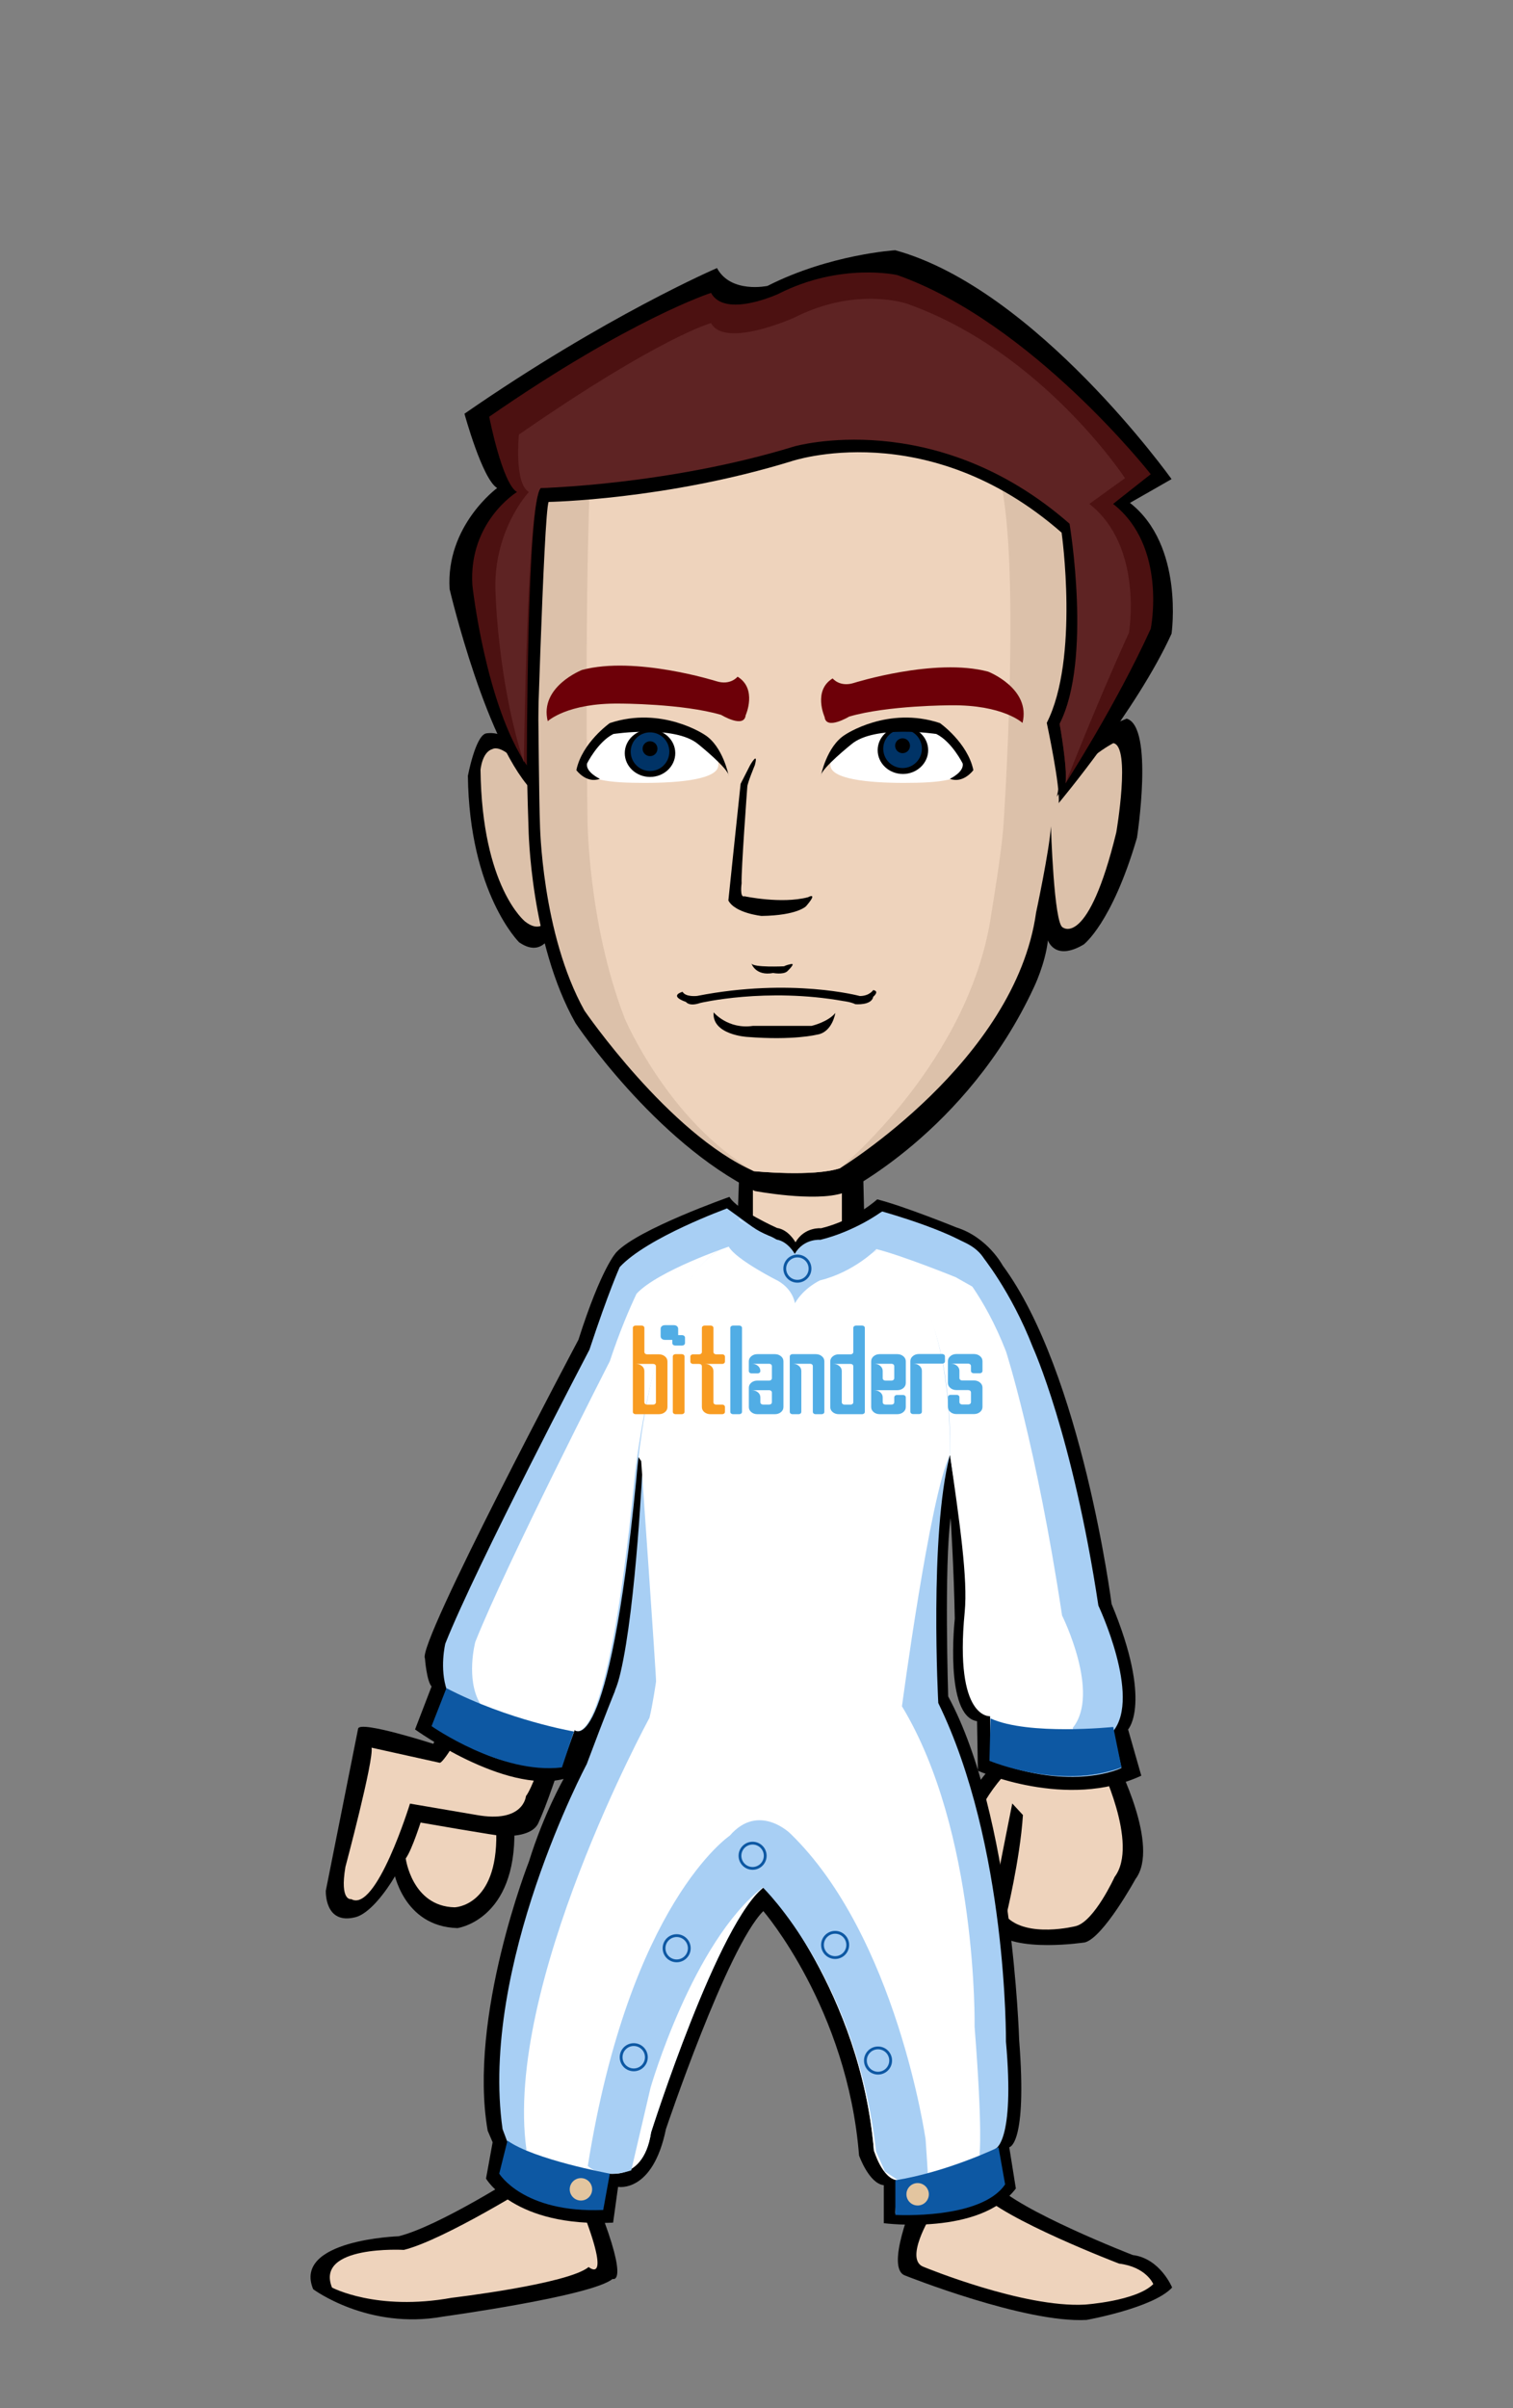 <svg xmlns="http://www.w3.org/2000/svg" width="220" height="350"><rect width="100%" height="100%" fill="#808080" stroke="none"/><g xmlns="http://www.w3.org/2000/svg" transform="translate(0.0, 0.0)  scale(1.0)" ><g xmlns="http://www.w3.org/2000/svg" transform="translate(0, 60)" id="FullBodyTranslator"><g id='palm'><g id="Palm">	<path d="M60.195,204.737c0,0-1.771,5.541-2.971,7.102c0,0,1.301,8.159,9.291,8.389c0,0,8.568-1.139,8.278-14.379L60.195,204.737z"		/>	<path fill="#EED3BC" d="M61.314,204.397c0,0-1.39,4.461-2.319,5.711c0,0,0.909,6.949,7.101,7.1c0,0,6.239-0.1,6.069-10.74		L61.314,204.397z"/></g></g><g xmlns="http://www.w3.org/2000/svg" transform="translate(-10,10)" id="HeldTranslator"><g id='held'></g></g><g id='body'><g id="MaleBody_x28_no_palm_x29__naked">	<path d="M52.075,191.228l-4.7,23.57c0,0-0.221,5.021,4.33,3.84c3.15-0.818,7.75-8.209,9.051-13.818c0,0,12.09,2.109,12.359,2.021		c0.09-0.029,4.16,0.311,5.17-1.891c2.09-4.58,6.779-18.12,16.619-58.341l-3.34-21.149c0,0-10.949,32.53-28.56,67.99		C63.006,193.448,52.375,190.019,52.075,191.228z"/>	<path d="M45.535,272.708c0,0,7.971,5.961,18.91,3.98c0,0,21.65-2.98,24.63-5.473c0,0,2.489,1-1.99-10.42		c0,0,13.44-44.447,25.38-51.898c0,0,18.66,16.391,20.4,50.898c0,0-4.23,9.932-1.24,10.932c0,0,17.41,6.949,26.37,6.449		c0,0,9.7-1.729,12.44-4.711c0,0-1.74-4.229-5.723-4.72c0,0-16.67-6.46-20.148-10.431c0,0,4.221-41.971-9.709-68.541		c0,0-1.99-32.028,1-40.97c0,0,10.699-17.629,5.22-25.58c0,0-9.2-4.469-15.671-5.959l-0.25-6.949l-17.67,1.488l-0.239,6.451		c0,0-12.44,5.219-15.431,7.699c0,0-3.229,16.391,2.24,25.33c0,0-1.99,26.319-0.5,34.771c0,0-11.689,13.409-17.66,70.771		c0,0-11.949,7.698-17.92,9.188C57.975,265.019,42.555,265.509,45.535,272.708z"/>	<path d="M107.484,106.089v10.931l-7.959,3.72c0,0,19.91,13.159,32.84-1.49l-6.711-2.729l-0.25-10.43L107.484,106.089		L107.484,106.089z"/>	<path fill="#FFD3A8" d="M109.725,114.777v3.971l-8.207,2.979c0,0,16.418,13.91,29.358-0.738l-7.96-0.5L109.725,114.777z"/>	<path fill="#EED3BC" d="M96.995,133.498c-1.851,8.24-17.239,63.37-20.521,67.55c0,0-0.3,3.99-7.229,2.73l-9.63-1.641		c0,0-4.91,15.93-8.54,13.881c0,0-1.7,0.379-0.851-4.67c0,0,4.18-15.66,3.801-17.342l9.93,2.199c0,0,0.77,0.17,5.29-8.602		c5.649-12.729,19.8-49.479,23.81-61.159c0,0,1.141-0.199,2.49,0.25C96.395,126.979,97.436,131.548,96.995,133.498z"/>	<path d="M144.064,125.958c0,0,13.181,23.83,18.301,70.12c0,0,6.35,12.239,2.75,17.011c0,0-4.67,8.51-7.37,9.219		c0,0-10.229,1.58-13.271-1.658c0,0-0.879-0.859-1.279-2.569c0,0-5.971-5.34-4.36-12.659c0,0,2.41-6.551,7.3-10.431		c0,0,1.66-21.36-9.039-54.881C137.096,140.107,136.245,111.468,144.064,125.958z"/>	<path fill="#EED3BC" d="M149.645,145.229c0.041,0.09,1.092,4.221,1.131,4.319c0,0,3.812,7.5,9.07,46.711		c0,0,5.84,11.76,2.229,16.529c0,0-2.94,6.449-5.64,7.15c0,0-7.11,1.818-10.143-1.42c0,0,2.03-8.23,2.45-14.723l-1.552-1.68		c0,0-1.721,8.6-2.631,13.357c0,0-5.729-3.6-3.379-9.51c0,0,2.109-6.1,7.01-9.979c0,0,2.182-18.569-6.789-48.88		c0,0-2.069-7-5.551-11.972c-4.979-11.42,0.09-11.739,3.979-9.93C143.564,126.948,147.195,140.52,149.645,145.229z"/>	<path fill="#EED3BC" d="M48.275,272.468c0,0,6.47,3.471,17.42,1.49c0,0,16.91-1.99,19.9-4.471c0,0,3.479,2.979-1-8.449		c0,0,14.93-48.17,27.868-56.119c0,0,23.392,21.859,22.892,57.119c0,0-3.979,6.449-1,7.449c0,0,14.431,5.961,23.391,5.461		c0,0,7.47-0.5,9.949-2.98c0,0-0.989-2.479-4.971-2.979c0,0-16.92-6.461-20.398-10.432c0,0,3.979-41.72-9.46-68.539		c0,0-2.24-34.761,0.75-43.7c0,0,12.188-13.91,6.72-21.852c0,0-11.449-4.97-17.92-6.459v-9.931h-12.939v10.431		c0,0-13.181,5.459-16.17,7.939c0,0-2.979,13.66,2.49,22.6c0,0-1.74,28.562-0.25,37c0,0-12.439,16.642-17.41,71.021		c0,0-13.438,8.439-19.41,9.931C58.725,266.998,45.785,266.259,48.275,272.468z"/></g></g><g id='underwear'><g id="Underwear_default">	<path fill="#EEEEEC" stroke="#000000" d="M94.375,183.761l-0.125,2.5l-3,5.605l17.24,17.302l3.871-2.532l2.854,2.168		c0,0,7.264-7.012,11.426-9.728c4.159-2.716,8.905-4.873,8.905-4.873l-2.019-4.537l-0.336-2.856c0,0-11.375,0.076-19.408-0.299		C105.749,186.136,94.375,183.761,94.375,183.761z"/>	<polygon fill="#FCAF3E" points="106.419,188.966 107.465,192.249 105.318,194.739 108.805,195.032 110.755,197.963 		111.861,194.854 115.216,194.177 112.415,191.968 112.538,188.618 109.697,190.358 	"/>	<polygon fill="#FCAF3E" points="95.529,187.405 96.081,189.134 94.951,190.442 96.786,190.599 97.812,192.142 98.396,190.504 		100.161,190.147 98.686,188.983 98.75,187.222 97.254,188.138 	"/>	<polygon fill="#FCAF3E" points="123.955,191.302 124.333,192.489 123.557,193.392 124.818,193.497 125.523,194.558 		125.925,193.433 127.139,193.187 126.125,192.388 126.169,191.176 125.141,191.806 	"/>	<polygon fill="#FCAF3E" points="116.716,191.325 117.039,192.34 116.376,193.108 117.453,193.2 118.057,194.104 118.398,193.146 		119.436,192.937 118.568,192.252 118.607,191.218 117.729,191.756 	"/>	<polygon fill="#FCAF3E" points="103.757,196.205 104.075,197.206 103.422,197.964 104.484,198.054 105.077,198.944 		105.416,197.999 106.438,197.792 105.584,197.12 105.621,196.101 104.755,196.63 	"/>	<polygon fill="#FCAF3E" points="102.25,187.328 102.568,188.329 101.915,189.087 102.977,189.177 103.57,190.067 103.909,189.122 		104.93,188.915 104.077,188.243 104.113,187.224 103.248,187.753 	"/>	<polygon fill="#FCAF3E" points="128.35,187.487 128.814,188.95 127.859,190.058 129.412,190.188 130.277,191.49 130.773,190.108 		132.264,189.806 131.02,188.824 131.072,187.335 129.809,188.108 	"/>	<polygon fill="#FCAF3E" points="114.029,198.558 114.264,199.291 113.784,199.847 114.562,199.912 114.997,200.565 		115.245,199.872 115.993,199.722 115.368,199.228 115.396,198.479 114.762,198.869 	"/>	<polygon fill="#FCAF3E" points="122.578,187.681 122.812,188.414 122.333,188.97 123.111,189.035 123.546,189.688 123.794,188.995 		124.542,188.844 123.917,188.351 123.943,187.604 123.311,187.992 	"/>	<polygon fill="#FCAF3E" points="100.248,193.808 100.488,194.56 99.996,195.13 100.795,195.196 101.242,195.868 101.496,195.155 		102.264,195.001 101.621,194.495 101.648,193.728 100.999,194.128 	"/>	<polygon fill="#FCAF3E" points="117.854,187.655 118.093,188.408 117.602,188.979 118.398,189.045 118.848,189.717 		119.102,189.004 119.868,188.851 119.227,188.343 119.254,187.575 118.604,187.976 	"/>	<polygon fill="#FCAF3E" points="107.422,199.513 108.009,201.356 106.805,202.754 108.762,202.919 109.857,204.563 		110.479,202.815 112.361,202.438 110.787,201.196 110.857,199.317 109.262,200.297 	"/>	<polygon fill="#FCAF3E" points="118.218,195.095 118.805,196.938 117.602,198.336 119.559,198.501 120.652,200.146 		121.275,198.397 123.157,198.021 121.583,196.778 121.654,194.899 120.059,195.879 	"/></g></g><g id='socks'></g><g id='shoes'></g><g id='bottom'></g><g id='top'><polygon fill-rule="evenodd" clip-rule="evenodd" fill="#F3DCAA" points="116.512,175.035 114.502,175.605 117.801,178.955 		118.012,176.314 	"/>	<path fill-rule="evenodd" clip-rule="evenodd" d="M70.672,256.635c0,0,4.08,7.12,18.479,6.4l0.72-5.2c0,0,5.041,0.96,6.961-8.399		c0,0,8.879-26.4,14.16-31.681c0,0,12.239,14.16,13.92,35.521c0,0,1.439,4.08,3.6,4.32v5.52c0,0,14,1.84,19.199-5.04l-0.959-6		c0,0,2.64-0.24,1.439-15.601c0,0-0.96-32.64-10.32-49.92c0,0-0.6-19.199,0.36-25.92c0,0,0.479,7.44,0.601,14.641		c0,0-1.561,14.16,3.239,14.88l0.12,7.2c0,0,12.96,5.76,23.76,0.72l-1.92-6.72c0,0,3.6-3.84-2.4-18.24c0,0-4.319-33.6-15.84-49.2		c0,0-2.16-4.08-6.72-5.521c0,0-7.68-3.119-11.521-4.08c0,0-3.239,3-8.159,4.201c0,0-2.399-0.24-3.72,2.039c0,0-1-1.84-2.68-2.08		c0,0-5.841-2.6-6.921-4.52c0,0-13.319,4.68-16.44,8.04c0,0-2.159,2.16-5.52,12.72c0,0-23.52,44.28-22.32,46.32		c0,0,0.24,3.24,0.961,4.08l-2.4,6.24c0,0,12.96,9.359,21.6,7.199c0,0-2.88,5.041-5.039,12c0,0-8.881,22.561-6,39.121l0.719,1.68		L70.672,256.635z"/>	<path fill-rule="evenodd" clip-rule="evenodd" fill="#A8CFF4" d="M73.551,255.314c0,0,2.4,4.92,13.32,5.521l0.36-5.399		c0,0,6.24,2.399,7.44-5.521c0,0,9.84-30.96,16.56-35.76c0,0,13.92,15.36,15.84,38.399c0,0,1.8,4.08,3.96,4.32v4.32		c0,0,9,1.8,14.28-3.721l-0.601-5.16c0,0,2.881-0.84,1.561-15.6c0,0,0.24-28.56-9.84-49.199c0,0-1.32-24.48,1.68-36		c0,0,15.84-8.281,5.16-26.281c0,0-1.68-3.119-5.16-5.399c0,0-6.24-2.64-10.08-3.601c0,0,0,1.761-6.48,3.841		c0,0-3.959,0.239-6.239,4.08c-0.08,0.14,0-0.021-0.399-0.08c0,0-0.32-1.8-3.32-3.88c0,0-4.68-2.52-5.76-4.44		c0,0-11.16,5.16-14.281,8.521c0,0-1.079,1.92-4.439,12.479c0,0,0.84,4.56,6.36,15.601c0,0-0.96,21-3.24,30.72		c-0.479,2.04-0.78,2.42-0.84,2.76c0,0-1.2,2.88-4.08,10.56c0,0-15.601,29.281-12.24,53.041l0.72,1.92L73.551,255.314z"/>	<path fill-rule="evenodd" clip-rule="evenodd" fill="#FFFFFF" d="M73.672,254.955c0,0,2.64,5.76,13.68,5.279v-4.559		c0,0,6.12,2.159,7.32-5.761c0,0,9.84-30.96,16.56-35.76c0,0,13.92,15.36,15.84,38.399c0,0,1.2,4.08,3.36,4.32l-0.24,4.801		c0,0,8.4,0.719,13.2-3.601l-0.96-5.04c0,0,0.48-3.12-0.721-18.48c0,0,0.48-28.32-10.56-46.56c0,0,4.08-30.72,6.96-36.479		c0,0,16.2-11.041,4.68-26.641c0,0-1.56-3.12-4.68-5.04c0,0-5.52-2.04-9.359-3c0,0-0.48,1.56-7.201,3.72c0,0-3.239,0.36-6.239,3.601		c-0.11,0.12,0-0.021-0.399-0.08c0,0-0.92-1.56-3.92-3.64c0,0-2.521-1.681-5.521-3.961c0,0-10.8,4.561-13.921,7.92		c0,0-1.079,1.08-4.439,11.641c0,0-2.88,3.48,6.12,16.32c0,0,2.22,31.699,2.16,32.039c0,0-0.479,3.36-0.96,5.281		c0,0-21.24,39-17.881,62.76l-1.92,2.039L73.672,254.955z"/>	<path fill-rule="evenodd" clip-rule="evenodd" fill="#A8CFF4" d="M114.832,122.715c-0.721-2.4-3.041-3.119-3.041-3.119		c-2.08-0.881-2.26-1.24-6.08-3.961c0,0-11.6,4.2-15.6,8.521c0,0-1.6,3.521-4.4,12c0,0-16.479,31.44-20.959,42.72		c0,0-0.881,3.6,0.24,6.801l-2.121,5.199c0,0,9.601,6.48,18.76,5.92l1.92-5.359c0,0,4.881,4.959,8.961-36.32		c0,0,2.08-30,13.439-34.08c0,0,3.94,3.88,9.041,3.279C115.312,124.275,115.021,123.355,114.832,122.715z"/>	<path fill-rule="evenodd" clip-rule="evenodd" fill="#FFFFFF" d="M113.512,120.915c-1.32-1.56-2.76-1.2-6-3.72		c0,0-9.08,2.88-13.08,7.199c0,0-2.96,4.961-5.76,13.44c0,0-15.08,29.521-19.561,40.8c0,0-1.439,5.4,0.721,9l-2.521,5.521		c0,0,5.28,4.079,14.319,3.64l1.92-5.359c0,0,4.641,4.72,8.721-36.561c0,0,2.88-30.12,13.68-33.84c0,0,3.94,3.88,9.041,3.279		C115.312,124.275,114.992,122.665,113.512,120.915z"/>	<path fill-rule="evenodd" clip-rule="evenodd" fill="#A8CFF4" d="M115.642,123.195c1.11-2.641,4.71-3.12,4.71-3.12		c2-0.72,4.1-1.28,7.92-4c0,0,11.88,3.28,14.4,6.319c0,0,4.32,5.201,7.52,13.44c0,0,5.76,12.64,9.52,37.521		c0,0,6.24,13.199,2.16,18.24l1.2,5.359c0,0-6.96,3.52-18.96-1.04l-0.16-6.56c0,0-4.479,0.16-2.959-15.521		c0.469-4.86-1.441-12.479-2.881-22.56c0,0,0.87-22.961-9.84-30c0,0-5.76,4-13.12,2.959		C114.832,124.186,115.381,123.814,115.642,123.195z"/>	<path fill-rule="evenodd" clip-rule="evenodd" fill="#FFFFFF" d="M115.642,123.195c1.11-2.641,4.71-3.12,4.71-3.12		c2-0.72,1.92-0.12,5.76-2.399c0,0,9.12,2.639,12.96,6.359c0,0,4,4.12,7.2,12.359c0,0,4.4,13.521,8.16,38.4		c0,0,5.64,11.28,1.561,16.32l1.079,6.84c0,0-2.64,0.96-12.96-2.04l-0.119-6.479c0,0-5.24,0.56-3.721-15.121		c0.471-4.859-0.721-12.959-2.16-23.039c0,0,1.2-23.521-10.68-29.521c0,0-4.92,3.521-12.28,2.479		C114.832,124.186,115.381,123.814,115.642,123.195z"/>	<path fill-rule="evenodd" clip-rule="evenodd" fill="#A8CFF4" d="M106.111,206.795c0,0-14.55,9.74-20.64,48c0,0,2,2.08,6.319,0.641		l2.801-12c0,0,6.119-21.211,16.32-29.121c0,0,13.6,13.121,16.479,38.4l1.28,2.881l1.92,1.279c0,0,3.959,0.32,4.32-0.641		c0.039-0.109-0.32-5.279-0.32-5.279s-4.2-29.48-19.68-44.48C114.912,206.475,110.3,201.94,106.111,206.795z"/>	<path fill-rule="evenodd" clip-rule="evenodd" fill="#0D58A3" d="M107.392,209.715c0-1.13,0.909-2.039,2.04-2.039		c1.13,0,2.04,0.909,2.04,2.039c0,1.131-0.91,2.04-2.04,2.04C108.301,211.755,107.392,210.846,107.392,209.715z"/>	<circle fill-rule="evenodd" clip-rule="evenodd" fill="#A8CFF4" cx="109.431" cy="209.715" r="1.63"/>	<path fill-rule="evenodd" clip-rule="evenodd" fill="#0D58A3" d="M125.631,239.475c0-1.129,0.91-2.039,2.041-2.039		c1.129,0,2.039,0.91,2.039,2.039c0,1.131-0.91,2.041-2.039,2.041C126.541,241.516,125.631,240.605,125.631,239.475z"/>	<circle fill-rule="evenodd" clip-rule="evenodd" fill="#A8CFF4" cx="127.671" cy="239.475" r="1.63"/>	<path fill-rule="evenodd" clip-rule="evenodd" fill="#0D58A3" d="M119.392,222.676c0-1.131,0.909-2.041,2.04-2.041		c1.13,0,2.04,0.91,2.04,2.041c0,1.129-0.91,2.039-2.04,2.039C120.301,224.715,119.392,223.805,119.392,222.676z"/>	<circle fill-rule="evenodd" clip-rule="evenodd" fill="#A8CFF4" cx="121.431" cy="222.676" r="1.63"/>	<path fill-rule="evenodd" clip-rule="evenodd" fill="#0D58A3" d="M96.352,223.155c0-1.13,0.91-2.04,2.04-2.04s2.04,0.91,2.04,2.04		s-0.91,2.04-2.04,2.04S96.352,224.285,96.352,223.155z"/>	<circle fill-rule="evenodd" clip-rule="evenodd" fill="#A8CFF4" cx="98.392" cy="223.155" r="1.63"/>	<path fill-rule="evenodd" clip-rule="evenodd" fill="#0D58A3" d="M90.111,238.995c0-1.13,0.91-2.04,2.04-2.04s2.04,0.91,2.04,2.04		s-0.91,2.04-2.04,2.04S90.111,240.125,90.111,238.995z"/>	<circle fill-rule="evenodd" clip-rule="evenodd" fill="#A8CFF4" cx="92.151" cy="238.995" r="1.63"/>	<path fill-rule="evenodd" clip-rule="evenodd" fill="#0D58A3" d="M64.912,185.355l-2.16,5.52c0,0,10.08,7.08,18.959,6l1.74-5.22		C83.451,191.655,73.912,190.035,64.912,185.355z"/>	<path fill-rule="evenodd" clip-rule="evenodd" fill="#0D58A3" d="M144.031,189.755l-0.16,6.16c0,0,10.32,4.319,19.2,0.96l-1.2-5.88		C161.871,190.995,149.551,192.275,144.031,189.755z"/>	<path fill-rule="evenodd" clip-rule="evenodd" fill="#0D58A3" d="M73.791,251.115l-1.199,4.8c0,0,3.479,5.761,15.119,5.28		l0.961-5.28C88.672,255.915,77.631,253.875,73.791,251.115z"/>	<path fill-rule="evenodd" clip-rule="evenodd" fill="#0D58A3" d="M82.432,258.195c0-1.131,0.91-2.04,2.04-2.04		s2.04,0.909,2.04,2.04c0,1.13-0.91,2.039-2.04,2.039S82.432,259.325,82.432,258.195z"/>	<circle fill-rule="evenodd" clip-rule="evenodd" fill="#E3C59F" cx="84.472" cy="258.195" r="1.63"/>	<path fill-rule="evenodd" clip-rule="evenodd" fill="#0D58A3" d="M130.191,256.875v5.04c0,0,12.48,0.72,15.96-4.44l-0.96-5.399		C145.191,252.075,137.752,255.676,130.191,256.875z"/>	<path fill-rule="evenodd" clip-rule="evenodd" fill="#0D58A3" d="M131.392,258.915c0-1.13,0.909-2.04,2.04-2.04		c1.13,0,2.04,0.91,2.04,2.04s-0.91,2.04-2.04,2.04C132.301,260.955,131.392,260.045,131.392,258.915z"/>	<circle fill-rule="evenodd" clip-rule="evenodd" fill="#E3C59F" cx="133.431" cy="258.915" r="1.63"/>	<g>		<path fill="#A8CFF4" d="M92.558,128.029c3.121-3.36,13.404-6.842,13.404-6.842c1.08,1.92,7.189,4.982,7.189,4.982			c2.222,1.293,2.433,3.247,2.433,3.247c1.32-2.279,3.667-3.334,3.667-3.334c4.92-1.201,8.19-4.536,8.19-4.536			c3.841,0.961,11.521,4.08,11.521,4.08c3.667,2.068,3.667,2.068,3.667,2.068l0.918-3.314c0,0-0.025-2.866-4.585-4.307			c0,0-7.09-2.879-10.931-3.84c0,0-3.829,2.76-8.749,3.961c0,0-2.399-0.24-3.72,2.039c0,0-1-1.84-2.68-2.08			c0,0-6.092-2.6-7.172-4.52c0,0-11.426,6.062-12.984,7.115S92.558,128.029,92.558,128.029z"/>	</g>	<path fill-rule="evenodd" clip-rule="evenodd" fill="#0D58A3" d="M113.905,124.38c0-1.13,0.909-2.039,2.04-2.039		c1.13,0,2.04,0.909,2.04,2.039c0,1.131-0.91,2.04-2.04,2.04C114.814,126.42,113.905,125.511,113.905,124.38z"/>	<circle fill-rule="evenodd" clip-rule="evenodd" fill="#A8CFF4" cx="115.945" cy="124.38" r="1.63"/>	<g id="layer1_5_" transform="translate(-16,-423.362)">		<path id="path3055_3_" fill="#F89C22" d="M111.376,561.94c0-0.107-0.042-0.188-0.121-0.253c-0.073-0.066-0.176-0.095-0.3-0.095			h-2.517c0.357,0,0.655,0.097,0.897,0.298c0.241,0.2,0.36,0.448,0.36,0.745v4.523c0,0.105,0.039,0.188,0.116,0.252			c0.078,0.064,0.179,0.098,0.302,0.098h0.841c0.124,0,0.227-0.033,0.3-0.098c0.079-0.063,0.121-0.146,0.121-0.252V561.94			L111.376,561.94z M111.793,560.198c0.356,0,0.657,0.101,0.896,0.301c0.24,0.196,0.362,0.447,0.362,0.742v6.616			c0,0.295-0.122,0.543-0.362,0.743c-0.239,0.199-0.54,0.3-0.896,0.3h-3.354c-0.125,0-0.227-0.033-0.301-0.097			c-0.082-0.064-0.118-0.148-0.118-0.252v-12.183c0-0.104,0.036-0.188,0.118-0.252c0.074-0.064,0.176-0.098,0.301-0.098h0.839			c0.123,0,0.225,0.033,0.303,0.098c0.076,0.064,0.116,0.147,0.116,0.252v3.479c0,0.104,0.039,0.188,0.116,0.255			c0.078,0.062,0.179,0.095,0.302,0.095H111.793"/>		<path id="path3057_3_" fill="#F89C22" d="M114.255,560.173c-0.126,0-0.228,0.034-0.307,0.099			c-0.078,0.066-0.118,0.151-0.118,0.254v8.026c0,0.104,0.04,0.188,0.118,0.252c0.079,0.063,0.181,0.097,0.307,0.097h0.85			c0.128,0,0.229-0.033,0.311-0.097c0.077-0.064,0.117-0.148,0.117-0.252v-8.026c0-0.103-0.04-0.188-0.117-0.254			c-0.081-0.064-0.183-0.099-0.311-0.099H114.255"/>		<path id="path3059_3_" fill="#F89C22" d="M119.316,556.019c0.125,0,0.228,0.033,0.303,0.098c0.079,0.064,0.118,0.147,0.118,0.252			v3.479c0,0.104,0.04,0.188,0.116,0.255c0.076,0.062,0.177,0.095,0.303,0.095h0.837c0.127,0,0.226,0.033,0.304,0.098			c0.078,0.063,0.116,0.146,0.116,0.249v0.696c0,0.104-0.038,0.187-0.116,0.252c-0.078,0.064-0.177,0.1-0.304,0.1h-2.515			c0.355,0,0.656,0.097,0.897,0.298c0.238,0.2,0.361,0.448,0.361,0.745v4.523c0,0.105,0.04,0.188,0.116,0.252			c0.076,0.064,0.177,0.098,0.303,0.098h0.837c0.127,0,0.226,0.033,0.304,0.097c0.078,0.064,0.116,0.145,0.116,0.252v0.694			c0,0.104-0.038,0.188-0.116,0.252c-0.078,0.063-0.177,0.097-0.304,0.097h-1.677c-0.357,0-0.656-0.101-0.896-0.3			c-0.241-0.2-0.359-0.448-0.359-0.743v-5.917c0-0.107-0.041-0.188-0.116-0.253c-0.079-0.066-0.18-0.095-0.307-0.095H116.8			c-0.126,0-0.225-0.035-0.302-0.1c-0.079-0.065-0.116-0.147-0.116-0.252v-0.696c0-0.103,0.037-0.186,0.116-0.249			c0.077-0.064,0.176-0.098,0.302-0.098h0.838c0.127,0,0.228-0.033,0.307-0.095c0.075-0.066,0.116-0.15,0.116-0.255v-3.479			c0-0.104,0.037-0.188,0.114-0.252c0.079-0.064,0.179-0.098,0.304-0.098H119.316"/>		<path id="path3061_3_" fill="#51ADE5" d="M123.469,556.019c0.127,0,0.229,0.033,0.306,0.098c0.081,0.064,0.119,0.147,0.119,0.252			v12.183c0,0.104-0.038,0.188-0.119,0.252c-0.077,0.063-0.179,0.097-0.306,0.097h-0.851c-0.127,0-0.228-0.033-0.307-0.097			c-0.08-0.064-0.119-0.148-0.119-0.252v-12.183c0-0.104,0.039-0.188,0.119-0.252c0.079-0.064,0.18-0.098,0.307-0.098H123.469"/>		<path id="path3063_3_" fill="#51ADE5" d="M128.239,565.757c0-0.101-0.038-0.184-0.116-0.248c-0.076-0.065-0.178-0.099-0.302-0.099			h-2.516c0.356,0,0.657,0.101,0.897,0.303c0.241,0.199,0.359,0.449,0.359,0.744v0.698c0,0.103,0.038,0.189,0.119,0.254			c0.076,0.063,0.176,0.094,0.3,0.094h0.84c0.124,0,0.224-0.03,0.302-0.094c0.078-0.064,0.116-0.151,0.116-0.254V565.757z			 M128.659,560.173c0.358,0,0.656,0.103,0.899,0.303c0.24,0.201,0.358,0.449,0.358,0.746v6.632c0,0.298-0.118,0.546-0.358,0.747			c-0.243,0.199-0.541,0.3-0.899,0.3h-2.516c-0.356,0-0.657-0.101-0.896-0.3c-0.241-0.201-0.36-0.449-0.36-0.747v-2.792			c0-0.298,0.119-0.546,0.36-0.746c0.239-0.202,0.54-0.299,0.896-0.299h1.678c0.124,0,0.224-0.032,0.302-0.1			c0.078-0.066,0.116-0.147,0.116-0.251v-1.742c0-0.107-0.038-0.19-0.116-0.254c-0.078-0.064-0.178-0.099-0.302-0.099h-2.516			c0.356,0,0.657,0.1,0.897,0.299c0.241,0.202,0.359,0.453,0.359,0.749c0,0.103-0.04,0.188-0.115,0.251			c-0.078,0.064-0.179,0.099-0.304,0.099h-0.838c-0.125,0-0.227-0.034-0.303-0.099c-0.079-0.063-0.116-0.148-0.116-0.251v-1.397			c0-0.297,0.119-0.545,0.36-0.746c0.239-0.2,0.54-0.303,0.896-0.303H128.659"/>		<path id="path3065_3_" fill="#51ADE5" d="M135.87,568.552c0,0.104-0.037,0.188-0.114,0.252c-0.081,0.063-0.181,0.097-0.304,0.097			h-0.839c-0.124,0-0.226-0.033-0.305-0.097c-0.076-0.064-0.117-0.148-0.117-0.252v-6.628c0-0.107-0.035-0.19-0.113-0.254			c-0.077-0.064-0.182-0.099-0.304-0.099h-2.517c0.356,0,0.656,0.1,0.896,0.299c0.242,0.202,0.363,0.453,0.363,0.749v5.933			c0,0.104-0.04,0.188-0.118,0.252c-0.076,0.063-0.178,0.097-0.301,0.097h-0.841c-0.125,0-0.227-0.033-0.304-0.097			c-0.076-0.064-0.116-0.148-0.116-0.252v-8.026c0-0.103,0.04-0.188,0.116-0.254c0.077-0.064,0.179-0.099,0.304-0.099h3.354			c0.359,0,0.656,0.103,0.898,0.303c0.24,0.201,0.359,0.449,0.359,0.746V568.552"/>		<path id="path3067_3_" fill="#51ADE5" d="M140.075,561.94c0-0.107-0.038-0.188-0.115-0.253c-0.08-0.066-0.179-0.095-0.304-0.095			h-2.515c0.356,0,0.654,0.097,0.896,0.298c0.241,0.2,0.363,0.448,0.363,0.745v4.523c0,0.105,0.038,0.188,0.116,0.252			c0.076,0.064,0.176,0.098,0.303,0.098h0.837c0.125,0,0.224-0.033,0.304-0.098c0.077-0.063,0.115-0.146,0.115-0.252V561.94			L140.075,561.94z M141.335,556.019c0.126,0,0.222,0.033,0.304,0.098c0.077,0.064,0.113,0.147,0.113,0.252v12.183			c0,0.104-0.036,0.188-0.113,0.252c-0.082,0.063-0.178,0.097-0.304,0.097h-3.355c-0.358,0-0.655-0.101-0.897-0.3			c-0.239-0.2-0.36-0.448-0.36-0.743v-6.616c0-0.295,0.121-0.546,0.36-0.742c0.242-0.2,0.539-0.301,0.897-0.301h1.677			c0.125,0,0.224-0.033,0.304-0.095c0.076-0.066,0.115-0.15,0.115-0.255v-3.479c0-0.104,0.041-0.188,0.117-0.252			c0.078-0.064,0.179-0.098,0.304-0.098H141.335"/>		<path id="path3069_3_" fill="#51ADE5" d="M146.03,561.924c0-0.107-0.042-0.19-0.119-0.254c-0.073-0.064-0.179-0.099-0.302-0.099			h-2.518c0.357,0,0.658,0.1,0.897,0.299c0.242,0.202,0.362,0.453,0.362,0.749v1.047c0,0.104,0.038,0.187,0.118,0.251			c0.075,0.067,0.176,0.1,0.301,0.1h0.839c0.123,0,0.229-0.032,0.302-0.1c0.077-0.064,0.119-0.147,0.119-0.251V561.924			L146.03,561.924z M147.707,564.363c0,0.299-0.121,0.548-0.362,0.748c-0.242,0.199-0.54,0.299-0.896,0.299h-3.356			c0.357,0,0.658,0.101,0.897,0.303c0.242,0.199,0.362,0.449,0.362,0.744v0.698c0,0.103,0.038,0.189,0.118,0.254			c0.075,0.063,0.176,0.094,0.301,0.094h0.839c0.123,0,0.229-0.03,0.302-0.094c0.077-0.064,0.119-0.151,0.119-0.254v-0.698			c0-0.104,0.037-0.186,0.115-0.251s0.18-0.1,0.303-0.1h0.837c0.126,0,0.227,0.034,0.307,0.1c0.076,0.065,0.113,0.147,0.113,0.251			v1.396c0,0.298-0.119,0.546-0.36,0.747c-0.242,0.199-0.54,0.3-0.896,0.3h-2.518c-0.356,0-0.653-0.101-0.897-0.3			c-0.24-0.201-0.359-0.449-0.359-0.747v-6.632c0-0.297,0.119-0.545,0.359-0.746c0.244-0.2,0.541-0.303,0.897-0.303h2.518			c0.356,0,0.654,0.103,0.896,0.303c0.241,0.201,0.362,0.449,0.362,0.746V564.363"/>		<path id="path3071_3_" fill="#51ADE5" d="M148.79,568.882c-0.122,0-0.226-0.03-0.302-0.098c-0.076-0.063-0.117-0.148-0.117-0.25			v-7.331c0-0.298,0.12-0.548,0.362-0.746c0.24-0.2,0.538-0.302,0.897-0.302h3.351c0.126,0,0.228,0.033,0.304,0.098			c0.077,0.063,0.119,0.148,0.119,0.252v0.698c0,0.103-0.042,0.189-0.119,0.255c-0.076,0.063-0.178,0.093-0.304,0.093h-4.191			c0.359,0,0.656,0.102,0.896,0.303c0.242,0.201,0.364,0.451,0.364,0.745v5.936c0,0.102-0.04,0.187-0.118,0.25			c-0.079,0.067-0.18,0.098-0.301,0.098H148.79"/>		<path id="path3073_3_" fill="#51ADE5" d="M157.601,560.155c0.36,0,0.658,0.102,0.898,0.302c0.243,0.198,0.362,0.448,0.362,0.746			v1.396c0,0.105-0.039,0.19-0.115,0.254c-0.08,0.064-0.18,0.097-0.304,0.097h-0.842c-0.121,0-0.221-0.032-0.301-0.097			c-0.076-0.063-0.117-0.148-0.117-0.254v-0.696c0-0.104-0.039-0.188-0.116-0.253c-0.077-0.063-0.178-0.099-0.303-0.099h-2.514			c0.356,0,0.655,0.102,0.895,0.303c0.241,0.201,0.36,0.451,0.36,0.745v1.049c0,0.103,0.04,0.187,0.121,0.251			c0.074,0.062,0.177,0.097,0.299,0.097h1.676c0.36,0,0.658,0.101,0.898,0.301c0.243,0.2,0.362,0.45,0.362,0.746v2.791			c0,0.299-0.119,0.549-0.362,0.751c-0.24,0.198-0.538,0.298-0.898,0.298h-2.512c-0.362,0-0.658-0.1-0.897-0.298			c-0.243-0.202-0.363-0.452-0.363-0.751v-1.395c0-0.105,0.039-0.188,0.117-0.251c0.077-0.065,0.18-0.099,0.305-0.099h0.839			c0.121,0,0.223,0.033,0.302,0.099c0.079,0.063,0.114,0.146,0.114,0.251v0.699c0,0.103,0.04,0.186,0.121,0.25			c0.074,0.066,0.177,0.099,0.299,0.099h0.839c0.125,0,0.226-0.032,0.303-0.099c0.077-0.064,0.116-0.147,0.116-0.25v-1.396			c0-0.104-0.039-0.186-0.116-0.254c-0.077-0.063-0.178-0.095-0.303-0.095h-1.675c-0.362,0-0.658-0.101-0.897-0.302			c-0.243-0.2-0.363-0.447-0.363-0.745v-3.143c0-0.298,0.12-0.548,0.363-0.746c0.239-0.2,0.535-0.302,0.897-0.302H157.601"/>		<path id="path3075_3_" fill="#51ADE5" d="M115.141,557.406c0.137,0,0.247,0.033,0.335,0.105c0.084,0.067,0.128,0.16,0.128,0.273			v0.762c0,0.115-0.044,0.207-0.128,0.276c-0.088,0.068-0.198,0.104-0.335,0.104h-0.92c-0.137,0-0.25-0.036-0.335-0.104			c-0.086-0.069-0.128-0.161-0.128-0.276v-0.762c0-0.113,0.042-0.206,0.128-0.273c0.085-0.072,0.198-0.105,0.335-0.105H115.141"/>		<path id="path3077_3_" fill="#51ADE5" d="M112.695,555.961c-0.188,0-0.342,0.049-0.46,0.148c-0.117,0.099-0.176,0.228-0.176,0.385			v1.067c0,0.161,0.059,0.29,0.176,0.388c0.118,0.102,0.271,0.148,0.46,0.148h1.275c0.192,0,0.344-0.047,0.465-0.148			c0.115-0.098,0.175-0.227,0.175-0.388v-1.067c0-0.157-0.06-0.286-0.175-0.385c-0.121-0.1-0.272-0.148-0.465-0.148H112.695"/>	</g></g><g id='necklace'></g><g id='bracelet'></g><g xmlns="http://www.w3.org/2000/svg" transform="translate(44,-29) scale(1.8)" id="HeadTranslator"><g id='face'><path fill-rule="evenodd" clip-rule="evenodd" d="M14.792,42.004c0,0,3.96-1.02,4.62,7.74l1.04,7.44c0,0-0.64,3.279-2.96,1.68		c0,0-4.02-3.961-4.14-13.441C13.352,45.423,13.952,42.244,14.792,42.004z"/>	<path fill-rule="evenodd" clip-rule="evenodd" fill="#dcc1aa" d="M15.332,43.263c0,0,1.32-0.959,4.56,4.801l0.72,6.24		c0,0-0.36,4.68-2.64,2.881c0,0-3.48-2.762-3.6-12.241C14.372,44.944,14.492,43.503,15.332,43.263z"/>	<path fill-rule="evenodd" clip-rule="evenodd" d="M17.731,25.664c0,0,0.39,21.02,0.52,24.01c0,0,0.13,9.229,3.8,15.72		c0,0,6.36,9.551,14.48,13.551c0,0,4.839,0.91,7.121,0.16c0,0,10-4.881,15.439-16.641c0,0,0.9-1.859,1.119-3.76		c0,0,0.541,1.719,2.881,0.34c0,0,2.279-1.68,4.311-8.62c0,0,1.389-8.96-0.83-9.62c0,0-2.701,1.02-3.721,2.28		c-0.129,0.16,2.52-12.3,1-18.85c0,0-2.68-16.49-23.799-15.53C40.052,8.704,17.972,10.624,17.731,25.664z"/>	<path fill-rule="evenodd" clip-rule="evenodd" fill="#dcc1aa" d="M18.932,25.744c0,0,0.12,20.64,0.24,23.52		c0,0,0.12,8.88,3.6,15.12c0,0,6.8,9.92,13.68,12.959c0,0,4.8,0.48,6.96-0.238c0,0,14.16-8.641,15.84-20.641		c0,0,1.08-5.04,1.199-6.96c0,0,0.24,7.919,0.961,8.159c0,0,2.039,1.68,4.32-7.679c0,0,1.199-6.96-0.24-7.201		c0,0-2.641,1.32-4.561,4.32c0,0,3.48-16.08,1.439-22.32c0,0-0.479-14.16-21.839-14.88C40.532,9.904,19.412,11.584,18.932,25.744z"		/>	<path fill-rule="evenodd" clip-rule="evenodd" fill="#EED3BC" d="M23.251,20.704c0,0-0.48,8.88-0.24,28.08c0,0,0,8.401,3,16.2		c0,0,3.48,8.279,10.44,12.359c0,0,4.8,0.48,6.96-0.238c0,0,10.561-8.641,12.24-20.641c0,0,0.84-5.04,0.959-6.96		c0,0,1.561-22.56-0.479-28.8c0,0-2.561-8-15.121-9.12C41.012,11.584,26.612,11.344,23.251,20.704z"/></g><g id='eyes'><path fill-rule="evenodd" clip-rule="evenodd" fill="#FFFFFF" d="M22.715,44.642c0-1.13,1.44-2.88,4.38-3.3		c1.32-0.12,3.19,0.3,3.96,0.48c1.56,0.36,2.53,1.94,2.53,2.73c0,1.13-3.02,1.44-5.94,1.44		C24.735,45.993,22.715,45.772,22.715,44.642z"/>	<path fill-rule="evenodd" clip-rule="evenodd" fill="#FFFFFF" d="M53.505,44.642c0-1.13-1.439-2.88-4.379-3.3		c-1.32-0.12-3.19,0.3-3.961,0.48c-1.56,0.36-2.529,1.94-2.529,2.73c0,1.13,3.02,1.44,5.939,1.44S53.505,45.772,53.505,44.642z"/>	<path fill-rule="evenodd" clip-rule="evenodd" d="M26.025,43.592c0-1.06,0.92-1.92,2.04-1.92c1.13,0,2.04,0.86,2.04,1.92		s-0.91,1.92-2.04,1.92C26.945,45.512,26.025,44.652,26.025,43.592z"/>	<path fill-rule="evenodd" clip-rule="evenodd" fill="#003366" d="M26.505,43.472c0-0.86,0.7-1.56,1.56-1.56		c0.87,0,1.56,0.7,1.56,1.56s-0.69,1.56-1.56,1.56C27.205,45.032,26.505,44.332,26.505,43.472z"/>	<path fill-rule="evenodd" clip-rule="evenodd" d="M50.535,43.352c0-1.06-0.92-1.92-2.04-1.92c-1.13,0-2.04,0.86-2.04,1.92		s0.91,1.92,2.04,1.92C49.615,45.272,50.535,44.412,50.535,43.352z"/>	<path fill-rule="evenodd" clip-rule="evenodd" fill="#003366" d="M46.905,43.232c0-0.86,0.7-1.56,1.561-1.56		c0.869,0,1.56,0.7,1.56,1.56c0,0.86-0.69,1.56-1.56,1.56C47.605,44.792,46.905,44.092,46.905,43.232z"/>	<path fill-rule="evenodd" clip-rule="evenodd" d="M27.465,43.232c0-0.33,0.27-0.6,0.6-0.6c0.34,0,0.6,0.27,0.6,0.6		c0,0.33-0.26,0.6-0.6,0.6C27.735,43.832,27.465,43.562,27.465,43.232z"/>	<path fill-rule="evenodd" clip-rule="evenodd" d="M47.865,42.992c0-0.33,0.271-0.6,0.601-0.6c0.34,0,0.6,0.27,0.6,0.6		s-0.26,0.6-0.6,0.6C48.136,43.592,47.865,43.322,47.865,42.992z"/>	<path fill-rule="evenodd" clip-rule="evenodd" d="M24.015,45.663c0,0-1.16-0.53-1.04-1.23c0,0,0.86-1.75,2.13-2.39		c0,0,4.95-0.76,6.85,0.82c0,0,2.47,1.98,2.47,2.57c0,0-0.46-2.4-1.95-3.33c0,0-3.46-2.34-7.66-0.94c0,0-2.24,1.58-2.7,3.8		C22.115,44.962,22.916,46.073,24.015,45.663z"/>	<path fill-rule="evenodd" clip-rule="evenodd" d="M52.285,45.663c0,0,1.15-0.53,1.04-1.23c0,0-0.859-1.75-2.13-2.39		c0,0-4.95-0.76-6.851,0.82c0,0-2.479,1.98-2.479,2.57c0,0,0.46-2.4,1.96-3.33c0,0,3.45-2.34,7.66-0.94c0,0,2.24,1.58,2.7,3.8		C54.186,44.962,53.386,46.073,52.285,45.663z"/></g><g id='features'><path display="inline" fill-rule="evenodd" clip-rule="evenodd" d="M36.534,44.554c0,0-0.61,1.471-0.61,1.75		c0,0-0.51,6.841-0.46,7.801c0,0-0.17,1.199,0.23,1.04c0,0,2.98,0.64,5.13,0.08c0,0,0.88-0.479-0.15,0.72c0,0-0.69,0.75-3.6,0.79		c0,0-2.14-0.22-2.68-1.25c0,0,0.8-7.67,0.99-9.42l0.77-1.511C36.154,44.554,36.844,43.364,36.534,44.554z"/></g><g id='mouth'><path display="inline" fill-rule="evenodd" clip-rule="evenodd" d="M30.975,63.682c0,0,0.25,0.391,1.14,0.08		c0,0,5.32-1.27,11.6-0.15c0,0,0.58,0.07,0.939,0.25c0,0,1.311,0.121,1.44-0.6c0,0,0.55-0.449,0-0.541c0,0-0.3,0.48-1.08,0.48		c0,0-5.52-1.5-13.13-0.01c0,0-0.93,0.121-1.19-0.33C30.695,62.861,29.515,63.162,30.975,63.682z"/>	<path display="inline" fill-rule="evenodd" clip-rule="evenodd" d="M33.205,64.521c0,0,1.16,1.391,3.18,1.09h4.73		c0,0,1.31-0.299,1.92-1.039c0,0-0.24,1.58-1.5,1.75c0,0-1.86,0.479-5.64,0.18C35.895,66.502,33.045,66.332,33.205,64.521z"/>	<path display="inline" fill-rule="evenodd" clip-rule="evenodd" d="M36.255,60.562c0,0,0.31,1.049,1.76,0.779		c0,0,0.78,0.15,1.12-0.121c0,0,0.74-0.689,0.32-0.6c-0.43,0.09-0.56,0.18-0.56,0.18S36.385,60.922,36.255,60.562z"/></g><g id='eyebrows'><g id="Eyebrows11_x28_manga_x29_">	<path fill-rule="evenodd" clip-rule="evenodd" fill="#6D0008" d="M33.807,40.499c0,0,1.857,1.125,1.984,0.035		c0,0,0.96-2.136-0.653-3.117c0,0-0.57,0.727-1.713,0.365c0,0-6.535-2.061-10.852-0.911c0,0-3.466,1.353-2.77,4.14		c0,0,1.563-1.482,5.816-1.423C25.62,39.587,30.697,39.587,33.807,40.499z"/>	<path fill-rule="evenodd" clip-rule="evenodd" fill="#6D0008" d="M44.151,40.638c0,0-1.859,1.125-1.982,0.035		c0,0-0.963-2.136,0.649-3.117c0,0,0.571,0.727,1.715,0.365c0,0,6.537-2.061,10.85-0.911c0,0,3.47,1.353,2.772,4.14		c0,0-1.566-1.482-5.817-1.423C52.338,39.727,47.261,39.727,44.151,40.638z"/></g></g><g id='hair'><path fill-rule="evenodd" clip-rule="evenodd" d="M19.875,23.305c0,0,9.44-0.16,19.6-3.28c0,0,10.96-3.76,21.839,5.76		c0,0,1.44,10.16-1.199,15.359c0,0,1.119,5.201,0.96,6.48c0,0,6.319-7.52,9.12-13.68c0,0,1.039-7.12-3.36-10.561l3.36-1.92		c0,0-10.961-15.36-22.32-18.48c0,0-5.279,0.32-10.32,2.88c0,0-2.96,0.64-4.08-1.44c0,0-8.96,3.84-20.4,11.76c0,0,1.44,5.28,2.64,6		c0,0-4.16,3.04-3.84,8.16c0,0,3.04,12.959,6.96,16.559C18.835,46.904,19.475,24.105,19.875,23.305z"/>	<path fill-rule="evenodd" clip-rule="evenodd" fill="#4c1111" d="M19.235,22.185c0,0,10.32-0.48,20.48-3.6		c0,0,12.08-3.04,22.96,6.48c0,0,1.12,10.96-1.521,16.16c0,0,0.641,3.521,0.48,4.801c0,0,4.08-6.32,6.881-12.48		c0,0,1.359-6.64-3.041-10.08l3.041-2.4c0,0-9.601-12.24-20.48-16.08c0,0-4.561-1.04-9.6,1.52c0,0-4.32,2-5.44-0.08		c0,0-6.48,2.08-17.92,10c0,0,1.04,5.36,2.24,6.08c0,0-3.92,2.4-3.6,7.52c0,0,1.04,9.6,4.4,14.56		C18.115,44.585,18.115,23.305,19.235,22.185z"/>	<path fill-rule="evenodd" clip-rule="evenodd" fill="#5e2323" d="M19.235,22.185c0,0,10.32-0.24,20.48-3.36		c0,0,11.36-3.28,22.24,6.24c0,0,1.84,10.96-0.801,16.16c0,0,0.641,3.521,0.48,4.801c0,0,2.32-6,5.12-12.16c0,0,1.2-6.96-3.2-10.4		l2.881-2.08c0,0-6.721-10.24-17.601-14.08c0,0-4.08-1.44-9.12,1.12c0,0-5.6,2.52-6.72,0.44c0,0-4.08,1.08-15.52,9		c0,0-0.4,3.92,0.8,4.64c0,0-3,3.2-2.68,8.32c0,0,0.2,7.12,2.28,13.521C17.875,44.346,18.115,23.305,19.235,22.185z"/></g><g id='beard'></g><g id='glasses'></g><g id='hat'></g><g id='999'></g></g></g></g></svg>
